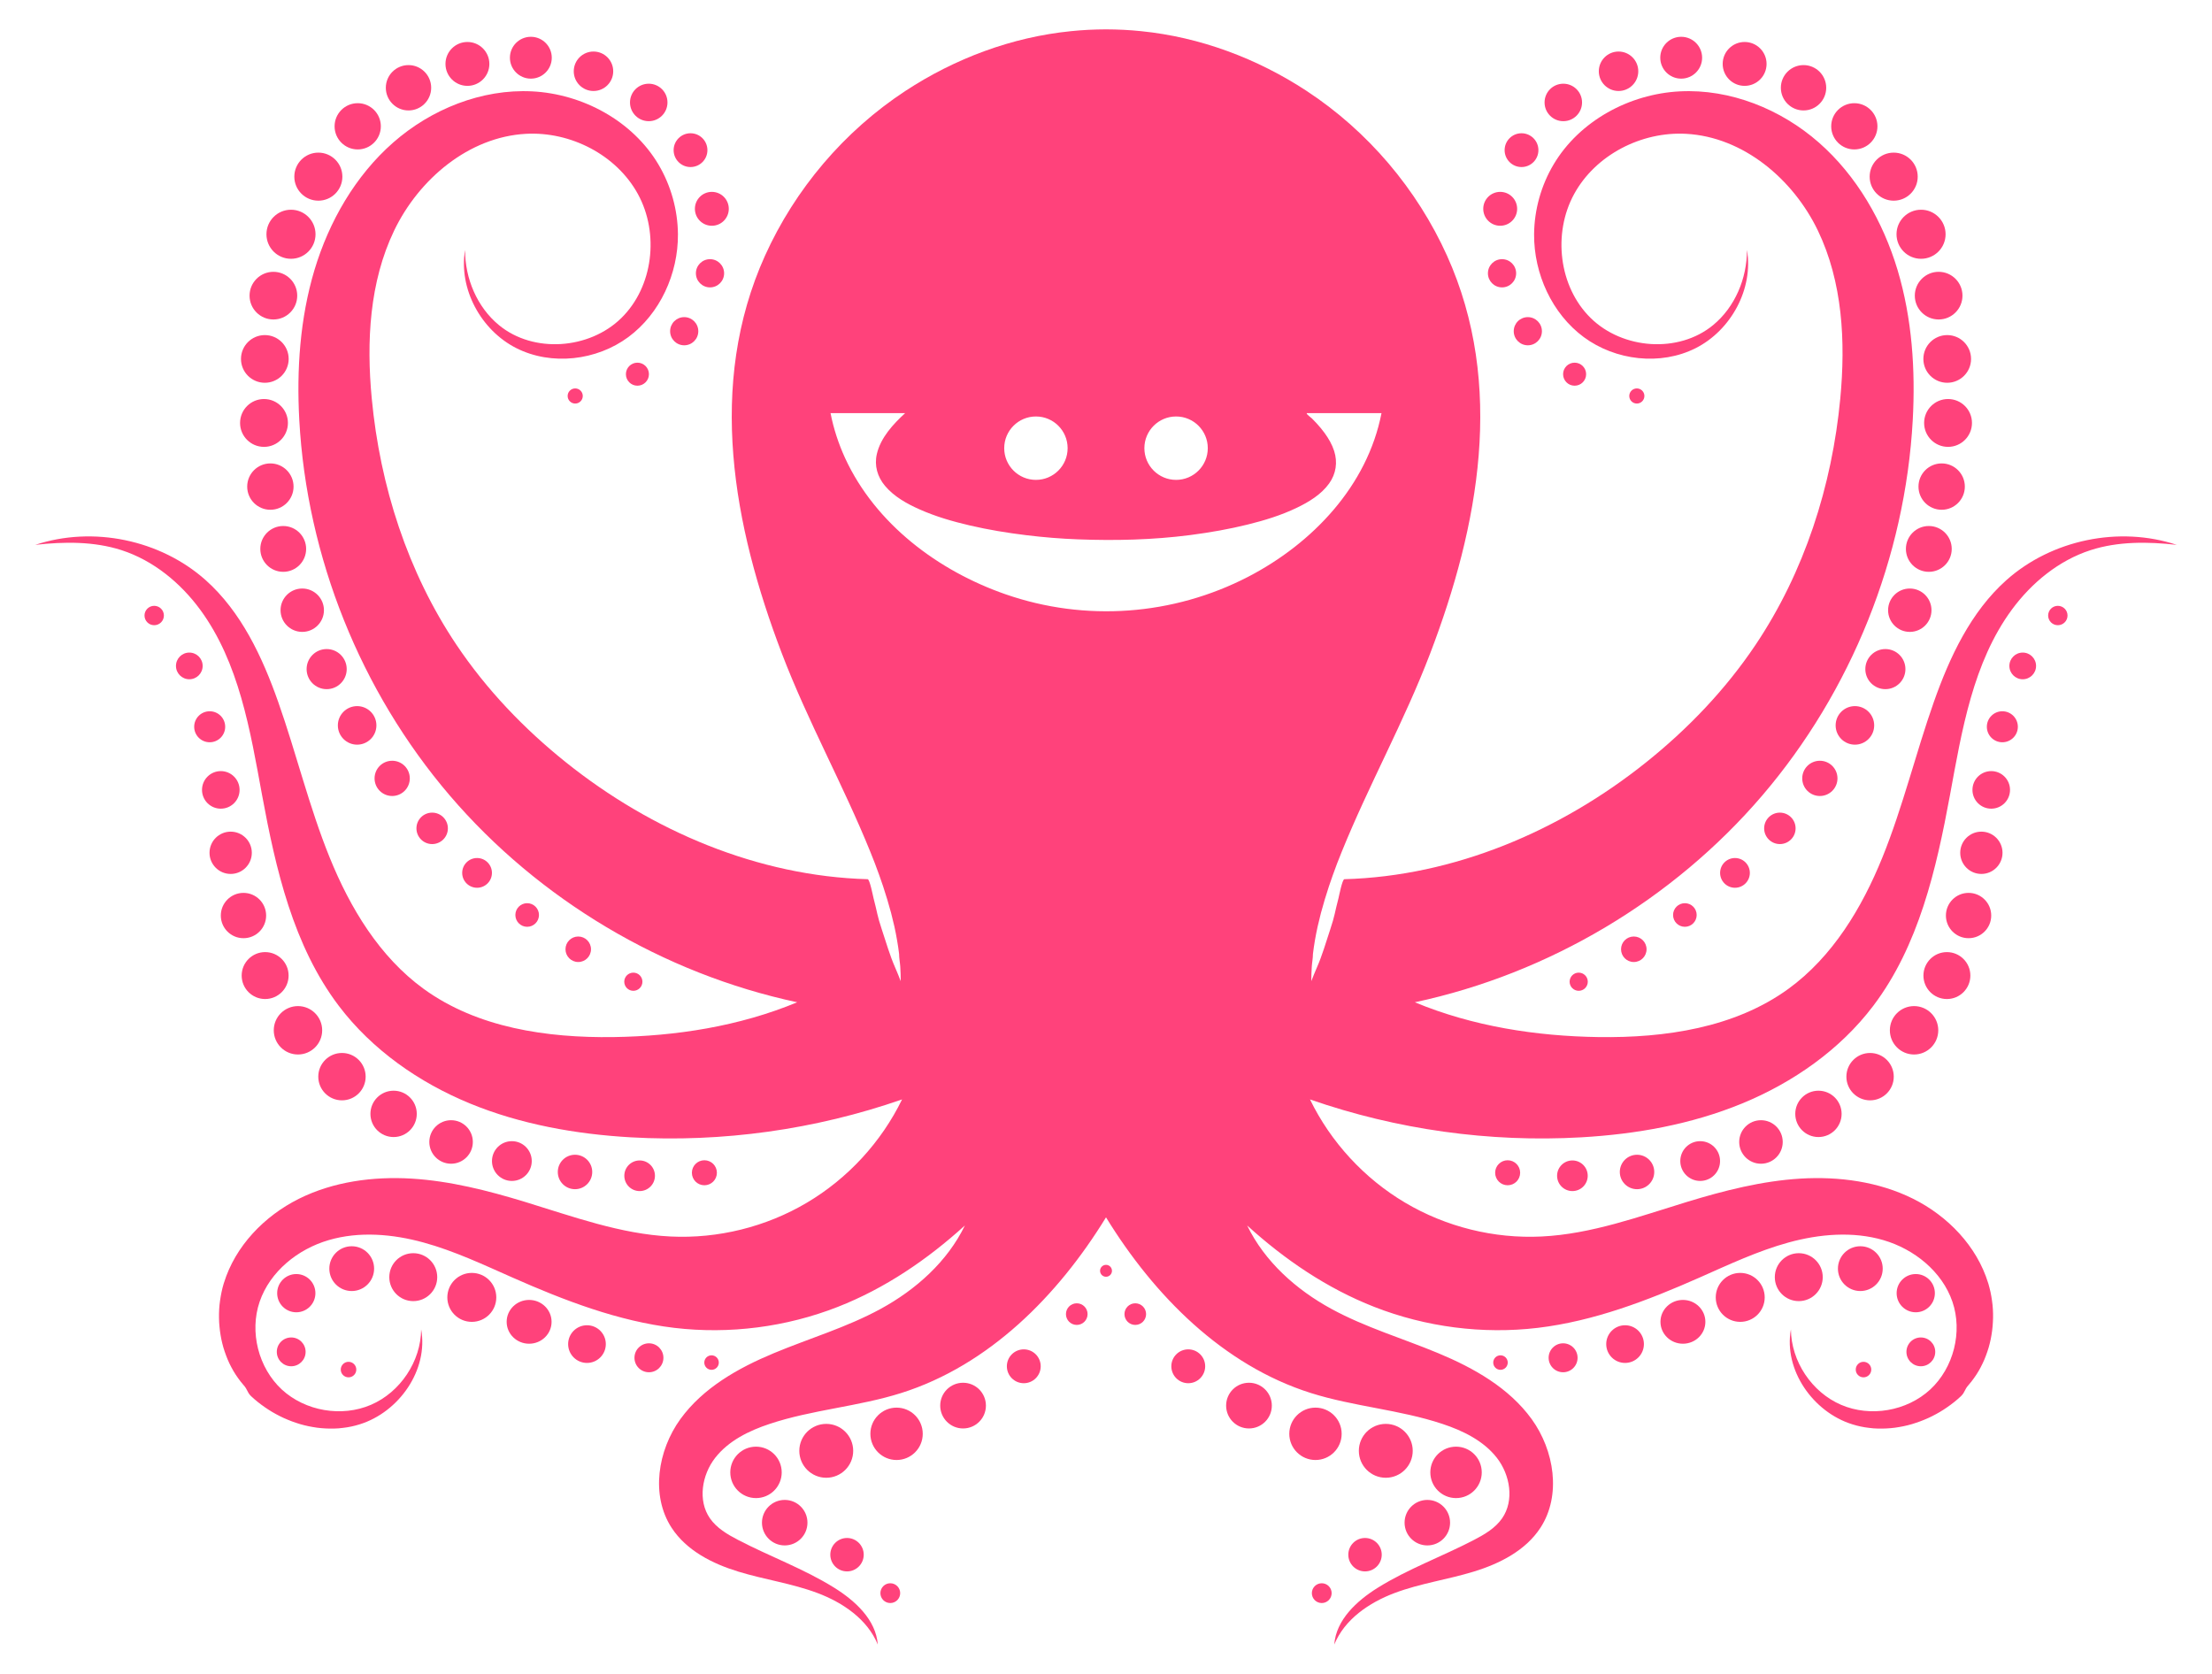 <?xml version="1.0" encoding="utf-8"?>
<!-- Generator: Adobe Illustrator 27.2.0, SVG Export Plug-In . SVG Version: 6.00 Build 0)  -->
<svg version="1.1" id="Layer_1" xmlns="http://www.w3.org/2000/svg" xmlns:xlink="http://www.w3.org/1999/xlink" x="0px" y="0px"
	 viewBox="0 0 524.409 396.85" enable-background="new 0 0 524.409 396.85" xml:space="preserve">
<g>
	<g>
		<path fill="#FF427B" d="M446.27,203.275c-4.858,11.994-11.82,23.553-22.287,31.164c-12.738,9.249-29.226,11.646-44.97,11.432
			c-14.874-0.214-29.851-2.548-43.593-8.252c31.805-6.788,61.229-24.305,82.369-49.021s33.886-56.505,35.674-88.983
			c0.657-11.978-0.158-24.131-3.6-35.618c-3.457-11.488-9.66-22.311-18.672-30.215c-9.019-7.912-20.958-12.73-32.944-12.121
			c-11.978,0.609-23.775,6.986-29.906,17.295c-2.975,4.992-4.597,10.776-4.644,16.583c-0.063,9.367,4.241,18.814,11.773,24.384
			c7.532,5.57,18.205,6.836,26.56,2.603c8.355-4.233,13.703-14.035,12.136-23.268c0.008,6.741-2.832,13.545-8.038,17.825
			c-8.189,6.749-21.433,5.752-29.004-1.677c-7.579-7.421-9.035-20.064-3.948-29.376c5.079-9.312,15.958-14.882,26.552-14.304
			c13.537,0.736,25.365,10.712,31.243,22.928c5.871,12.216,6.591,26.306,5.317,39.804c-1.954,20.729-8.505,41.165-20.104,58.444
			c-7.097,10.578-15.997,19.882-25.935,27.833c-20.317,16.266-45.516,26.987-71.53,27.707c-0.498,0.016-1.266,4.003-1.385,4.462
			c-0.918,3.473-0.839,4.074-1.978,7.477c-1.013,3.03-1.875,6.1-3.165,9.027c-0.467,1.06-0.894,2.136-1.313,3.212
			c0-1.131,0.04-2.271,0.111-3.41c0.063-0.997,0.277-2.041,0.277-3.046c0.127-1.084,0.293-2.176,0.475-3.26
			c0.19-1.084,0.403-2.168,0.641-3.244c0.245-1.076,0.506-2.144,0.783-3.22c0.285-1.06,0.585-2.12,0.902-3.173
			s0.649-2.089,0.989-3.133c0.301-0.886,0.601-1.764,0.918-2.65c0.657-1.851,1.361-3.687,2.104-5.507
			c6.448-15.926,14.842-30.958,20.974-47.035c11.543-30.239,17.809-63.713,4.011-94.307c-7.144-15.831-18.766-29.534-33.292-39.076
			c-11.749-7.706-25.262-12.769-39.258-14.17c-2.761-0.285-5.53-0.419-8.307-0.427c-2.769,0.008-5.538,0.142-8.299,0.427
			c-13.996,1.4-27.517,6.464-39.258,14.17c-14.526,9.542-26.148,23.245-33.292,39.076c-13.806,30.594-7.532,64.069,4.011,94.307
			c6.132,16.076,14.526,31.109,20.974,47.035c0.744,1.82,1.448,3.655,2.104,5.507c0.309,0.886,0.617,1.764,0.918,2.65
			c0.34,1.044,0.672,2.081,0.989,3.133c0.316,1.052,0.609,2.112,0.902,3.173c0.277,1.076,0.538,2.144,0.783,3.22
			c0.237,1.076,0.451,2.16,0.633,3.244c0.19,1.084,0.356,2.176,0.483,3.26c0,1.005,0.214,2.049,0.277,3.046
			c0.071,1.139,0.111,2.279,0.111,3.41c-0.419-1.076-0.847-2.152-1.313-3.212c-1.29-2.927-2.152-5.997-3.165-9.027
			c-1.139-3.402-1.06-4.003-1.978-7.477c-0.119-0.459-0.886-4.446-1.385-4.462c-26.014-0.72-51.212-11.44-71.529-27.707
			c-9.937-7.951-18.838-17.255-25.935-27.833c-11.598-17.279-18.149-37.715-20.104-58.444C86.85,80.96,87.578,66.87,93.449,54.654
			c5.878-12.216,17.706-22.192,31.243-22.928c10.594-0.578,21.472,4.992,26.552,14.304c5.087,9.312,3.632,21.955-3.948,29.376
			c-7.572,7.429-20.816,8.426-29.004,1.677c-5.206-4.28-8.054-11.084-8.038-17.825c-1.567,9.233,3.782,19.036,12.136,23.268
			c8.355,4.233,19.028,2.967,26.559-2.603c7.532-5.57,11.836-15.016,11.773-24.384c-0.047-5.807-1.67-11.591-4.644-16.583
			c-6.131-10.309-17.928-16.686-29.914-17.295c-11.978-0.609-23.917,4.209-32.936,12.121c-9.011,7.904-15.214,18.727-18.672,30.215
			c-3.441,11.488-4.256,23.64-3.6,35.618c1.788,32.477,14.534,64.267,35.674,88.983s50.564,42.233,82.369,49.021
			c-13.743,5.704-28.719,8.038-43.601,8.252c-15.736,0.214-32.224-2.184-44.962-11.432c-10.467-7.611-17.43-19.17-22.287-31.164
			c-4.858-11.986-7.88-24.629-12.184-36.837c-3.774-10.704-8.758-21.377-17.232-28.925c-10.752-9.565-26.71-12.865-40.373-8.339
			c6.844-0.767,13.901-0.854,20.452,1.258c7.54,2.445,13.956,7.722,18.648,14.107c9.233,12.556,11.852,28.609,14.668,43.934
			c3.252,17.611,7.382,35.745,18.213,50.018c7.888,10.404,18.98,18.141,31.061,23.118c12.065,4.969,25.12,7.279,38.15,8.03
			c21.749,1.242,43.728-1.828,64.306-8.988c-4.921,10.119-12.872,18.751-22.556,24.479c-9.684,5.744-21.069,8.568-32.311,8.022
			c-11.86-0.57-23.205-4.755-34.566-8.22c-8.758-2.666-17.706-4.953-26.844-5.507c-9.138-0.546-18.529,0.704-26.726,4.787
			c-8.196,4.09-15.08,11.211-17.77,19.961c-0.024,0.071-0.047,0.142-0.071,0.221c-0.087,0.317-0.182,0.649-0.269,0.973
			c-0.079,0.332-0.158,0.665-0.229,0.997c-0.071,0.332-0.135,0.665-0.19,0.997c-0.063,0.34-0.119,0.672-0.158,1.012
			c-0.055,0.332-0.087,0.673-0.127,1.013c-0.032,0.34-0.055,0.68-0.079,1.021c-0.016,0.34-0.031,0.68-0.039,1.021
			c-0.008,0.34-0.008,0.68,0,1.021c0.008,0.34,0.016,0.68,0.032,1.021c0.024,0.34,0.047,0.68,0.079,1.013
			c0.032,0.34,0.063,0.688,0.111,1.021c0.04,0.332,0.087,0.672,0.15,1.005c0.055,0.34,0.111,0.673,0.182,0.997
			c0.071,0.34,0.142,0.665,0.229,0.997c0.079,0.324,0.166,0.656,0.261,0.981c0.095,0.324,0.198,0.649,0.309,0.965
			c0.103,0.317,0.214,0.641,0.34,0.949c0.111,0.316,0.237,0.633,0.372,0.941c0.127,0.309,0.269,0.617,0.411,0.918
			c0.15,0.309,0.301,0.609,0.459,0.902c0.158,0.301,0.324,0.593,0.49,0.886c0.166,0.285,0.348,0.57,0.53,0.854
			c0.182,0.277,0.372,0.562,0.57,0.831c0.19,0.269,0.396,0.546,0.601,0.807c0.214,0.269,0.427,0.522,0.641,0.775
			c0.229,0.253,0.443,0.522,0.617,0.807c0.127,0.206,0.237,0.419,0.34,0.633c0.095,0.198,0.198,0.396,0.316,0.578
			c0.166,0.245,0.356,0.475,0.57,0.68c0.253,0.245,0.522,0.475,0.791,0.712c0.261,0.229,0.53,0.443,0.799,0.665
			c0.269,0.214,0.538,0.427,0.823,0.633c0.269,0.206,0.546,0.411,0.839,0.601c0.285,0.206,0.57,0.388,0.862,0.578
			c0.293,0.19,0.585,0.372,0.878,0.546c0.301,0.174,0.601,0.348,0.91,0.514c0.301,0.166,0.609,0.324,0.918,0.483
			c0.308,0.15,0.617,0.301,0.926,0.443c0.316,0.142,0.633,0.285,0.957,0.411c0.317,0.135,0.641,0.261,0.957,0.38
			c0.324,0.127,0.649,0.237,0.973,0.34c0.332,0.111,0.657,0.213,0.989,0.316c0.324,0.095,0.665,0.182,0.989,0.269
			c0.332,0.079,0.672,0.158,1.005,0.229c0.332,0.071,0.673,0.134,1.013,0.19c0.332,0.063,0.673,0.111,1.005,0.158
			c0.34,0.048,0.681,0.079,1.021,0.111c0.34,0.031,0.681,0.055,1.021,0.071c0.34,0.024,0.68,0.032,1.021,0.032
			c0.34,0.008,0.68,0,1.021-0.008c0.34-0.008,0.68-0.024,1.013-0.048c0.34-0.031,0.68-0.063,1.021-0.111
			c0.34-0.032,0.673-0.079,1.005-0.135c0.34-0.055,0.681-0.127,1.013-0.19c0.332-0.071,0.665-0.15,0.997-0.237
			c0.324-0.087,0.665-0.182,0.989-0.285c9.32-2.904,16.314-12.896,14.558-22.501c-0.071,7.563-4.929,14.874-11.883,17.872
			c-6.947,2.999-15.594,1.511-21.156-3.624c-5.546-5.143-7.698-13.656-5.253-20.808c2.468-7.192,9.075-12.477,16.361-14.605
			c7.287-2.136,15.167-1.448,22.493,0.562s14.225,5.277,21.179,8.347c12.263,5.419,24.954,10.301,38.269,11.891
			c13.07,1.551,26.52-0.174,38.775-4.977c11.163-4.367,21.243-11.227,30.12-19.296c-4.154,8.568-11.607,15.214-19.961,19.771
			c-8.031,4.383-16.9,6.986-25.341,10.507c-8.45,3.521-16.773,8.212-22.145,15.626c-5.364,7.413-7.081,18.062-2.097,25.737
			c3.513,5.42,9.684,8.545,15.863,10.428c6.179,1.891,12.651,2.785,18.703,5.056c6.052,2.271,11.883,6.242,14.328,12.223
			c-0.427-5.847-5.317-10.341-10.301-13.45c-7.223-4.502-15.309-7.429-22.857-11.369c-2.5-1.298-5.024-2.785-6.63-5.095
			c-2.935-4.225-1.915-10.301,1.242-14.352c3.165-4.051,8.022-6.424,12.904-8.038c10.151-3.378,21.021-4.106,31.228-7.334
			c20.768-6.567,37.122-23.055,48.522-41.639c11.409,18.585,27.762,35.073,48.53,41.639c10.206,3.228,21.077,3.956,31.227,7.334
			c4.882,1.614,9.739,3.987,12.904,8.038c3.157,4.051,4.177,10.127,1.242,14.352c-1.606,2.31-4.13,3.798-6.63,5.095
			c-7.548,3.94-15.633,6.867-22.865,11.369c-4.977,3.109-9.866,7.603-10.293,13.45c2.445-5.981,8.276-9.953,14.328-12.223
			c6.052-2.271,12.524-3.165,18.703-5.056c6.179-1.883,12.342-5.008,15.863-10.428c4.984-7.674,3.267-18.323-2.097-25.737
			c-5.372-7.413-13.695-12.105-22.145-15.626c-8.45-3.521-17.311-6.124-25.341-10.507c-8.355-4.557-15.808-11.203-19.961-19.771
			c8.869,8.07,18.956,14.929,30.12,19.296c12.255,4.802,25.705,6.527,38.767,4.977c13.323-1.59,26.014-6.472,38.277-11.891
			c6.946-3.07,13.853-6.337,21.18-8.347c7.326-2.01,15.198-2.698,22.493-0.562c7.287,2.128,13.893,7.413,16.361,14.605
			c2.445,7.152,0.293,15.665-5.261,20.808c-5.554,5.135-14.202,6.622-21.148,3.624c-6.954-2.999-11.812-10.309-11.883-17.872
			c-1.756,9.605,5.23,19.597,14.557,22.501c0.324,0.103,0.665,0.198,0.989,0.285c0.332,0.087,0.665,0.166,0.997,0.237
			c0.332,0.063,0.672,0.135,1.013,0.19c0.332,0.055,0.665,0.103,1.005,0.135c0.34,0.047,0.68,0.079,1.021,0.111
			c0.332,0.024,0.672,0.04,1.013,0.048s0.68,0.016,1.021,0.008c0.34,0,0.68-0.008,1.021-0.032c0.34-0.016,0.681-0.04,1.021-0.071
			c0.34-0.032,0.68-0.063,1.021-0.111c0.332-0.047,0.673-0.095,1.005-0.158c0.34-0.055,0.68-0.119,1.013-0.19
			c0.332-0.071,0.664-0.15,1.005-0.229c0.324-0.087,0.656-0.174,0.989-0.269c0.324-0.103,0.656-0.206,0.981-0.316
			c0.332-0.103,0.656-0.214,0.973-0.34c0.324-0.119,0.649-0.245,0.965-0.38c0.324-0.126,0.641-0.269,0.957-0.411
			c0.309-0.143,0.617-0.293,0.926-0.443c0.309-0.158,0.617-0.317,0.918-0.483c0.308-0.166,0.609-0.34,0.91-0.514
			c0.293-0.174,0.585-0.356,0.878-0.546c0.293-0.19,0.578-0.372,0.862-0.578c0.285-0.19,0.57-0.396,0.839-0.601
			c0.285-0.206,0.554-0.419,0.823-0.633c0.269-0.221,0.538-0.435,0.799-0.665c0.269-0.237,0.538-0.467,0.791-0.712
			c0.214-0.206,0.404-0.435,0.57-0.68c0.119-0.182,0.222-0.38,0.317-0.578c0.103-0.214,0.214-0.427,0.34-0.633
			c0.174-0.285,0.388-0.554,0.617-0.807c0.214-0.253,0.427-0.506,0.641-0.775c0.206-0.261,0.411-0.538,0.601-0.807
			c0.198-0.269,0.388-0.554,0.57-0.831c0.182-0.285,0.364-0.57,0.53-0.854c0.166-0.293,0.332-0.585,0.49-0.886
			c0.158-0.293,0.309-0.593,0.451-0.902c0.15-0.301,0.293-0.609,0.419-0.918c0.134-0.309,0.261-0.625,0.372-0.941
			c0.126-0.309,0.237-0.633,0.34-0.949c0.111-0.316,0.214-0.641,0.309-0.965c0.095-0.324,0.182-0.657,0.261-0.981
			c0.087-0.333,0.158-0.657,0.229-0.997c0.071-0.324,0.127-0.657,0.182-0.997c0.063-0.332,0.111-0.673,0.15-1.005
			c0.047-0.333,0.079-0.681,0.111-1.021c0.032-0.332,0.055-0.673,0.071-1.013c0.024-0.34,0.032-0.68,0.04-1.021
			c0.008-0.34,0.008-0.68,0-1.021c-0.016-0.34-0.024-0.68-0.04-1.021c-0.024-0.34-0.055-0.68-0.079-1.021
			c-0.04-0.34-0.079-0.681-0.127-1.013c-0.04-0.34-0.095-0.672-0.158-1.012c-0.055-0.333-0.119-0.665-0.19-0.997
			s-0.15-0.665-0.237-0.997c-0.079-0.324-0.174-0.656-0.261-0.973c-0.024-0.079-0.048-0.15-0.071-0.221
			c-2.69-8.75-9.573-15.871-17.77-19.961c-8.196-4.083-17.588-5.333-26.726-4.787c-9.146,0.554-18.086,2.84-26.844,5.507
			c-11.361,3.465-22.707,7.651-34.566,8.22c-11.25,0.546-22.627-2.279-32.311-8.022c-9.684-5.728-17.635-14.36-22.556-24.479
			c20.57,7.16,42.557,10.23,64.306,8.988c13.031-0.752,26.085-3.062,38.15-8.03c12.081-4.976,23.173-12.714,31.061-23.118
			c10.823-14.273,14.961-32.406,18.213-50.018c2.817-15.325,5.435-31.378,14.66-43.934c4.7-6.385,11.116-11.662,18.656-14.107
			c6.543-2.112,13.608-2.025,20.444-1.258c-13.656-4.526-29.613-1.226-40.365,8.339c-8.473,7.548-13.458,18.221-17.231,28.925
			C454.15,178.646,451.128,191.289,446.27,203.275z M278.819,98.738c4.154,0,7.516,3.362,7.516,7.516s-3.362,7.516-7.516,7.516
			c-4.146,0-7.516-3.362-7.516-7.516S274.674,98.738,278.819,98.738z M245.59,98.738c4.154,0,7.516,3.362,7.516,7.516
			s-3.363,7.516-7.516,7.516c-4.146,0-7.516-3.362-7.516-7.516S241.444,98.738,245.59,98.738z M295.916,136.738
			c-17.785,9.209-38.641,10.728-57.55,4.146c-15.942-5.546-30.8-16.662-38-32.248c-1.567-3.41-2.745-7.002-3.465-10.689h17.683
			c-2.84,2.603-5.815,5.823-6.709,9.7c-0.633,2.737,0.143,5.396,1.931,7.532c2.128,2.54,5.174,4.241,8.165,5.57
			c3.829,1.709,7.888,2.88,11.962,3.829c4.399,1.021,8.861,1.757,13.347,2.302c4.075,0.498,8.173,0.839,12.279,0.989
			c8.877,0.34,17.714,0.126,26.528-1.005c0.127-0.016,0.261-0.04,0.396-0.055c4.47-0.585,8.917-1.361,13.292-2.445
			c3.988-0.981,7.967-2.199,11.678-3.987c2.848-1.369,5.768-3.133,7.643-5.744c1.646-2.287,2.057-5.04,1.195-7.722
			c-0.49-1.527-1.305-2.935-2.247-4.233c-0.57-0.791-1.203-1.543-1.859-2.263c-0.372-0.411-0.76-0.807-1.155-1.203
			c-0.198-0.198-1.226-0.934-1.234-1.179c0-0.032,0-0.063,0.016-0.087h17.706C324.161,115.194,311.154,128.834,295.916,136.738z"/>
		<path fill="#FF427B" d="M202.271,343.962c0-3.528-2.86-6.387-6.387-6.387c-3.527,0-6.387,2.859-6.387,6.387
			c0,3.527,2.86,6.387,6.387,6.387C199.411,350.349,202.271,347.49,202.271,343.962z"/>
		<path fill="#FF427B" d="M212.552,333.722c-3.428,0-6.208,2.779-6.208,6.208c0,3.428,2.779,6.208,6.208,6.208
			s6.208-2.779,6.208-6.208C218.76,336.502,215.981,333.722,212.552,333.722z"/>
		<path fill="#FF427B" d="M185.325,349.072c0-3.367-2.73-6.097-6.097-6.097s-6.097,2.73-6.097,6.097s2.729,6.097,6.097,6.097
			S185.325,352.439,185.325,349.072z"/>
		<path fill="#FF427B" d="M111.855,301.781c-3.206,0-5.804,2.599-5.804,5.804s2.599,5.804,5.804,5.804s5.804-2.598,5.804-5.804
			S115.06,301.781,111.855,301.781z"/>
		<path fill="#FF427B" d="M68.986,61.355c3.213,0,5.817-2.604,5.817-5.817s-2.604-5.817-5.817-5.817s-5.817,2.604-5.817,5.817
			S65.773,61.355,68.986,61.355z"/>
		<path fill="#FF427B" d="M70.642,238.525c-3.169,0-5.738,2.569-5.738,5.737S67.473,250,70.642,250c3.169,0,5.738-2.569,5.738-5.737
			S73.811,238.525,70.642,238.525z"/>
		<path fill="#FF427B" d="M62.784,90.748c3.122,0,5.653-2.531,5.653-5.653c0-3.122-2.531-5.653-5.653-5.653
			c-3.122,0-5.653,2.531-5.653,5.653C57.131,88.217,59.662,90.748,62.784,90.748z"/>
		<path fill="#FF427B" d="M75.473,47.577c3.146,0,5.696-2.55,5.696-5.696c0-3.146-2.55-5.696-5.696-5.696
			c-3.146,0-5.696,2.55-5.696,5.696C69.777,45.027,72.327,47.577,75.473,47.577z"/>
		<path fill="#FF427B" d="M81.071,260.869c3.101,0,5.615-2.514,5.615-5.615c0-3.101-2.514-5.615-5.615-5.615
			c-3.101,0-5.615,2.514-5.615,5.615C75.457,258.355,77.97,260.869,81.071,260.869z"/>
		<path fill="#FF427B" d="M64.815,75.743c3.121,0,5.65-2.53,5.65-5.65s-2.53-5.65-5.65-5.65c-3.12,0-5.65,2.53-5.65,5.65
			S61.694,75.743,64.815,75.743z"/>
		<path fill="#FF427B" d="M62.587,105.945c3.133,0,5.673-2.54,5.673-5.673c0-3.133-2.54-5.673-5.673-5.673
			c-3.133,0-5.673,2.54-5.673,5.673C56.914,103.406,59.454,105.945,62.587,105.945z"/>
		<path fill="#FF427B" d="M97.974,297.106c-3.138,0-5.682,2.544-5.682,5.682s2.544,5.682,5.682,5.682
			c3.138,0,5.682-2.544,5.682-5.682S101.112,297.106,97.974,297.106z"/>
		<path fill="#FF427B" d="M62.858,225.724c-3.072,0-5.563,2.491-5.563,5.563c0,3.073,2.49,5.563,5.563,5.563
			c3.072,0,5.563-2.491,5.563-5.563C68.421,228.215,65.931,225.724,62.858,225.724z"/>
		<circle fill="#FF427B" cx="64.1" cy="115.362" r="5.495"/>
		<circle fill="#FF427B" cx="84.805" cy="29.946" r="5.482"/>
		<circle fill="#FF427B" cx="96.845" cy="20.808" r="5.376"/>
		<path fill="#FF427B" d="M98.806,264.077c0-3.034-2.459-5.493-5.493-5.493s-5.494,2.459-5.494,5.493s2.46,5.494,5.494,5.494
			S98.806,267.111,98.806,264.077z"/>
		<circle fill="#FF427B" cx="228.319" cy="333.241" r="5.418"/>
		<path fill="#FF427B" d="M67.146,124.706c-3,0-5.432,2.432-5.432,5.432c0,3,2.432,5.432,5.432,5.432s5.432-2.432,5.432-5.432
			C72.578,127.138,70.146,124.706,67.146,124.706z"/>
		<path fill="#FF427B" d="M57.722,211.684c-2.967,0-5.372,2.405-5.372,5.372s2.405,5.372,5.372,5.372s5.372-2.405,5.372-5.372
			S60.688,211.684,57.722,211.684z"/>
		<path fill="#FF427B" d="M88.693,300.769c0-2.933-2.377-5.31-5.31-5.31c-2.932,0-5.31,2.377-5.31,5.31s2.377,5.31,5.31,5.31
			C86.316,306.079,88.693,303.702,88.693,300.769z"/>
		<path fill="#FF427B" d="M186.036,366.389c2.979,0,5.393-2.415,5.393-5.394s-2.415-5.394-5.393-5.394s-5.394,2.415-5.394,5.394
			S183.057,366.389,186.036,366.389z"/>
		<path fill="#FF427B" d="M125.44,308.187c-2.941,0-5.324,2.324-5.324,5.192c0,2.867,2.384,5.192,5.324,5.192
			s5.324-2.324,5.324-5.192C130.765,310.512,128.381,308.187,125.44,308.187z"/>
		<path fill="#FF427B" d="M110.813,20.357c2.873,0,5.202-2.329,5.202-5.202s-2.329-5.202-5.202-5.202
			c-2.873,0-5.202,2.329-5.202,5.202S107.94,20.357,110.813,20.357z"/>
		<path fill="#FF427B" d="M112.098,270.738c0-2.849-2.31-5.159-5.159-5.159s-5.159,2.31-5.159,5.159s2.31,5.159,5.159,5.159
			S112.098,273.587,112.098,270.738z"/>
		<path fill="#FF427B" d="M71.655,139.526c-2.84,0-5.143,2.302-5.143,5.142c0,2.84,2.302,5.142,5.143,5.142
			c2.84,0,5.143-2.302,5.143-5.142C76.798,141.829,74.495,139.526,71.655,139.526z"/>
		<path fill="#FF427B" d="M59.699,202.181c0-2.769-2.245-5.013-5.013-5.013c-2.769,0-5.013,2.244-5.013,5.013
			c0,2.769,2.245,5.013,5.013,5.013C57.454,207.194,59.699,204.95,59.699,202.181z"/>
		<path fill="#FF427B" d="M125.85,18.645c2.74,0,4.961-2.221,4.961-4.961c0-2.74-2.221-4.961-4.961-4.961s-4.961,2.221-4.961,4.961
			C120.889,16.424,123.11,18.645,125.85,18.645z"/>
		<path fill="#FF427B" d="M77.443,153.88c-2.625,0-4.753,2.128-4.753,4.753c0,2.625,2.128,4.753,4.753,4.753
			c2.625,0,4.753-2.128,4.753-4.753C82.196,156.008,80.068,153.88,77.443,153.88z"/>
		<path fill="#FF427B" d="M140.701,21.573c2.583,0,4.677-2.094,4.677-4.677s-2.094-4.677-4.677-4.677s-4.678,2.094-4.678,4.677
			S138.118,21.573,140.701,21.573z"/>
		<path fill="#FF427B" d="M126.065,275.263c0-2.604-2.111-4.715-4.715-4.715s-4.715,2.111-4.715,4.715
			c0,2.604,2.111,4.715,4.715,4.715S126.065,277.867,126.065,275.263z"/>
		<circle fill="#FF427B" cx="84.667" cy="171.975" r="4.57"/>
		<path fill="#FF427B" d="M74.776,306.585c0-2.503-2.029-4.533-4.533-4.533s-4.533,2.029-4.533,4.533
			c0,2.503,2.029,4.532,4.533,4.532S74.776,309.088,74.776,306.585z"/>
		<circle fill="#FF427B" cx="139.157" cy="318.658" r="4.467"/>
		<path fill="#FF427B" d="M56.8,187.268c0-2.46-1.994-4.454-4.454-4.454c-2.46,0-4.454,1.994-4.454,4.454
			c0,2.46,1.994,4.454,4.454,4.454C54.806,191.721,56.8,189.727,56.8,187.268z"/>
		<path fill="#FF427B" d="M153.799,28.73c2.454,0,4.443-1.989,4.443-4.443c0-2.454-1.989-4.443-4.443-4.443
			c-2.454,0-4.443,1.989-4.443,4.443C149.356,26.741,151.345,28.73,153.799,28.73z"/>
		<path fill="#FF427B" d="M92.977,188.715c2.307,0,4.177-1.871,4.177-4.178s-1.87-4.178-4.177-4.178s-4.177,1.87-4.177,4.178
			S90.67,188.715,92.977,188.715z"/>
		<path fill="#FF427B" d="M140.402,277.852c0-2.255-1.828-4.083-4.082-4.083c-2.255,0-4.082,1.828-4.082,4.083
			c0,2.255,1.828,4.083,4.082,4.083C138.574,281.934,140.402,280.106,140.402,277.852z"/>
		<path fill="#FF427B" d="M242.713,319.906c-2.216,0-4.012,1.797-4.012,4.013c0,2.216,1.797,4.013,4.012,4.013
			c2.216,0,4.012-1.797,4.012-4.013C246.726,321.703,244.929,319.906,242.713,319.906z"/>
		<path fill="#FF427B" d="M163.705,39.603c2.212,0,4.005-1.793,4.005-4.005s-1.793-4.005-4.005-4.005s-4.005,1.793-4.005,4.005
			S161.494,39.603,163.705,39.603z"/>
		<path fill="#FF427B" d="M200.806,372.549c2.188,0,3.962-1.774,3.962-3.962s-1.774-3.962-3.962-3.962
			c-2.188,0-3.962,1.774-3.962,3.962S198.618,372.549,200.806,372.549z"/>
		<path fill="#FF427B" d="M106.182,196.387c0-2.058-1.669-3.727-3.727-3.727c-2.058,0-3.727,1.668-3.727,3.727
			s1.669,3.727,3.727,3.727C104.513,200.113,106.182,198.445,106.182,196.387z"/>
		<circle fill="#FF427B" cx="168.76" cy="49.506" r="4.018"/>
		<path fill="#FF427B" d="M53.387,172.302c0-2.03-1.645-3.675-3.675-3.675s-3.675,1.645-3.675,3.675s1.645,3.675,3.675,3.675
			S53.387,174.331,53.387,172.302z"/>
		<circle fill="#FF427B" cx="113.1" cy="206.946" r="3.526"/>
		<circle fill="#FF427B" cx="151.641" cy="278.75" r="3.631"/>
		<circle fill="#FF427B" cx="153.847" cy="321.904" r="3.432"/>
		<path fill="#FF427B" d="M65.623,320.5c0,1.886,1.529,3.415,3.415,3.415c1.886,0,3.415-1.529,3.415-3.415s-1.529-3.415-3.415-3.415
			C67.152,317.085,65.623,318.614,65.623,320.5z"/>
		<path fill="#FF427B" d="M168.325,68.135c1.847,0,3.345-1.498,3.345-3.345c0-1.847-1.498-3.345-3.345-3.345
			c-1.847,0-3.345,1.498-3.345,3.345C164.981,66.637,166.478,68.135,168.325,68.135z"/>
		<path fill="#FF427B" d="M48.046,157.877c0-1.747-1.416-3.164-3.164-3.164s-3.164,1.417-3.164,3.164s1.417,3.164,3.164,3.164
			S48.046,159.624,48.046,157.877z"/>
		<circle fill="#FF427B" cx="124.978" cy="216.927" r="2.798"/>
		<circle fill="#FF427B" cx="162.209" cy="78.525" r="3.34"/>
		<circle fill="#FF427B" cx="166.993" cy="278.039" r="2.964"/>
		<circle fill="#FF427B" cx="137.087" cy="225.051" r="3.024"/>
		<path fill="#FF427B" d="M148.386,88.712c0,1.508,1.223,2.73,2.731,2.73c1.508,0,2.731-1.223,2.731-2.73s-1.223-2.73-2.731-2.73
			C149.609,85.982,148.386,87.204,148.386,88.712z"/>
		<path fill="#FF427B" d="M255.273,308.986c-1.416,0-2.564,1.148-2.564,2.564c0,1.416,1.148,2.564,2.564,2.564
			c1.416,0,2.564-1.148,2.564-2.564C257.837,310.134,256.689,308.986,255.273,308.986z"/>
		<circle fill="#FF427B" cx="211.065" cy="377.704" r="2.346"/>
		<path fill="#FF427B" d="M36.558,143.631c-1.269,0-2.298,1.028-2.298,2.297c0,1.269,1.029,2.297,2.298,2.297
			s2.298-1.029,2.298-2.297C38.856,144.659,37.827,143.631,36.558,143.631z"/>
		<path fill="#FF427B" d="M152.302,232.747c0-1.189-0.964-2.152-2.153-2.152c-1.189,0-2.153,0.964-2.153,2.152
			c0,1.189,0.964,2.153,2.153,2.153C151.338,234.9,152.302,233.936,152.302,232.747z"/>
		<path fill="#FF427B" d="M170.412,323.039c0-0.95-0.77-1.72-1.721-1.72c-0.95,0-1.721,0.77-1.721,1.72c0,0.95,0.77,1.72,1.721,1.72
			C169.641,324.76,170.412,323.99,170.412,323.039z"/>
		<path fill="#FF427B" d="M80.788,324.7c0,1.016,0.824,1.84,1.84,1.84s1.84-0.824,1.84-1.84c0-1.016-0.824-1.84-1.84-1.84
			S80.788,323.684,80.788,324.7z"/>
		<circle fill="#FF427B" cx="136.367" cy="93.88" r="1.794"/>
		<circle fill="#FF427B" cx="328.535" cy="343.962" r="6.387"/>
		<path fill="#FF427B" d="M311.866,333.722c-3.428,0-6.208,2.779-6.208,6.208c0,3.428,2.779,6.208,6.208,6.208
			c3.428,0,6.208-2.779,6.208-6.208C318.074,336.502,315.295,333.722,311.866,333.722z"/>
		<circle fill="#FF427B" cx="345.19" cy="349.072" r="6.097"/>
		<path fill="#FF427B" d="M412.564,301.781c-3.206,0-5.804,2.599-5.804,5.804s2.599,5.804,5.804,5.804s5.804-2.598,5.804-5.804
			S415.77,301.781,412.564,301.781z"/>
		<path fill="#FF427B" d="M449.616,55.538c0,3.213,2.604,5.817,5.817,5.817c3.212,0,5.817-2.604,5.817-5.817
			s-2.604-5.817-5.817-5.817C452.22,49.721,449.616,52.325,449.616,55.538z"/>
		<path fill="#FF427B" d="M453.776,250c3.169,0,5.738-2.569,5.738-5.737s-2.569-5.737-5.738-5.737c-3.169,0-5.738,2.569-5.738,5.737
			S450.608,250,453.776,250z"/>
		<path fill="#FF427B" d="M455.982,85.095c0,3.122,2.531,5.653,5.653,5.653c3.122,0,5.653-2.531,5.653-5.653
			c0-3.122-2.531-5.653-5.653-5.653C458.513,79.442,455.982,81.973,455.982,85.095z"/>
		<circle fill="#FF427B" cx="448.946" cy="41.881" r="5.696"/>
		<path fill="#FF427B" d="M443.347,249.639c-3.101,0-5.615,2.514-5.615,5.615c0,3.101,2.514,5.615,5.615,5.615
			s5.615-2.514,5.615-5.615C448.962,252.152,446.448,249.639,443.347,249.639z"/>
		<path fill="#FF427B" d="M453.953,70.092c0,3.121,2.53,5.65,5.65,5.65c3.121,0,5.65-2.53,5.65-5.65s-2.53-5.65-5.65-5.65
			C456.483,64.442,453.953,66.972,453.953,70.092z"/>
		<path fill="#FF427B" d="M467.505,100.272c0-3.133-2.54-5.673-5.673-5.673c-3.133,0-5.673,2.54-5.673,5.673
			c0,3.133,2.54,5.673,5.673,5.673C464.965,105.945,467.505,103.406,467.505,100.272z"/>
		<path fill="#FF427B" d="M432.126,302.788c0-3.138-2.544-5.682-5.682-5.682s-5.682,2.544-5.682,5.682s2.544,5.682,5.682,5.682
			S432.126,305.927,432.126,302.788z"/>
		<path fill="#FF427B" d="M467.123,231.288c0-3.073-2.491-5.563-5.563-5.563s-5.563,2.491-5.563,5.563
			c0,3.073,2.491,5.563,5.563,5.563S467.123,234.36,467.123,231.288z"/>
		<circle fill="#FF427B" cx="460.319" cy="115.362" r="5.495"/>
		<circle fill="#FF427B" cx="439.614" cy="29.946" r="5.481"/>
		<path fill="#FF427B" d="M427.573,26.184c2.969,0,5.376-2.407,5.376-5.376c0-2.969-2.407-5.376-5.376-5.376
			c-2.969,0-5.376,2.407-5.376,5.376C422.197,23.777,424.604,26.184,427.573,26.184z"/>
		<path fill="#FF427B" d="M425.613,264.077c0,3.034,2.459,5.494,5.493,5.494s5.493-2.46,5.493-5.494s-2.459-5.493-5.493-5.493
			S425.613,261.043,425.613,264.077z"/>
		<circle fill="#FF427B" cx="296.1" cy="333.241" r="5.418"/>
		<path fill="#FF427B" d="M462.705,130.138c0-3-2.432-5.432-5.432-5.432c-3,0-5.432,2.432-5.432,5.432c0,3,2.432,5.432,5.432,5.432
			C460.273,135.571,462.705,133.138,462.705,130.138z"/>
		<path fill="#FF427B" d="M472.069,217.055c0-2.967-2.405-5.372-5.372-5.372c-2.967,0-5.372,2.405-5.372,5.372
			s2.405,5.372,5.372,5.372C469.664,222.427,472.069,220.022,472.069,217.055z"/>
		<path fill="#FF427B" d="M446.345,300.769c0-2.933-2.377-5.31-5.31-5.31c-2.933,0-5.31,2.377-5.31,5.31s2.377,5.31,5.31,5.31
			C443.968,306.079,446.345,303.702,446.345,300.769z"/>
		<circle fill="#FF427B" cx="338.383" cy="360.996" r="5.394"/>
		<path fill="#FF427B" d="M398.978,308.187c-2.941,0-5.324,2.324-5.324,5.192c0,2.867,2.384,5.192,5.324,5.192
			s5.324-2.324,5.324-5.192C404.303,310.512,401.919,308.187,398.978,308.187z"/>
		<path fill="#FF427B" d="M413.606,20.357c2.873,0,5.202-2.329,5.202-5.202s-2.329-5.202-5.202-5.202s-5.202,2.329-5.202,5.202
			S410.733,20.357,413.606,20.357z"/>
		<circle fill="#FF427B" cx="417.48" cy="270.738" r="5.159"/>
		<path fill="#FF427B" d="M457.906,144.669c0-2.84-2.302-5.142-5.143-5.142c-2.84,0-5.143,2.302-5.143,5.142
			c0,2.84,2.302,5.142,5.143,5.142C455.604,149.811,457.906,147.509,457.906,144.669z"/>
		<path fill="#FF427B" d="M469.733,197.168c-2.769,0-5.013,2.244-5.013,5.013c0,2.769,2.245,5.013,5.013,5.013
			s5.013-2.245,5.013-5.013C474.746,199.413,472.502,197.168,469.733,197.168z"/>
		<path fill="#FF427B" d="M398.568,18.645c2.74,0,4.961-2.221,4.961-4.961c0-2.74-2.221-4.961-4.961-4.961s-4.961,2.221-4.961,4.961
			C393.607,16.424,395.828,18.645,398.568,18.645z"/>
		<path fill="#FF427B" d="M451.728,158.633c0-2.625-2.128-4.753-4.753-4.753s-4.753,2.128-4.753,4.753
			c0,2.625,2.128,4.753,4.753,4.753S451.728,161.258,451.728,158.633z"/>
		<path fill="#FF427B" d="M383.717,21.573c2.583,0,4.677-2.094,4.677-4.677s-2.094-4.677-4.677-4.677
			c-2.583,0-4.678,2.094-4.678,4.677S381.134,21.573,383.717,21.573z"/>
		<path fill="#FF427B" d="M398.353,275.263c0,2.604,2.111,4.715,4.715,4.715c2.604,0,4.715-2.111,4.715-4.715
			c0-2.604-2.111-4.715-4.715-4.715C400.464,270.549,398.353,272.659,398.353,275.263z"/>
		<circle fill="#FF427B" cx="439.752" cy="171.975" r="4.57"/>
		<path fill="#FF427B" d="M454.176,302.052c-2.503,0-4.532,2.029-4.532,4.533c0,2.503,2.029,4.532,4.532,4.532
			s4.532-2.029,4.532-4.532C458.708,304.082,456.679,302.052,454.176,302.052z"/>
		<circle fill="#FF427B" cx="385.262" cy="318.658" r="4.467"/>
		<path fill="#FF427B" d="M472.072,182.814c-2.46,0-4.454,1.994-4.454,4.454c0,2.46,1.994,4.454,4.454,4.454
			s4.454-1.994,4.454-4.454C476.526,184.808,474.532,182.814,472.072,182.814z"/>
		<path fill="#FF427B" d="M370.62,28.73c2.454,0,4.443-1.989,4.443-4.443c0-2.454-1.989-4.443-4.443-4.443s-4.443,1.989-4.443,4.443
			C366.177,26.741,368.166,28.73,370.62,28.73z"/>
		<path fill="#FF427B" d="M431.441,180.36c-2.307,0-4.177,1.87-4.177,4.178s1.87,4.178,4.177,4.178s4.177-1.871,4.177-4.178
			S433.748,180.36,431.441,180.36z"/>
		<path fill="#FF427B" d="M384.016,277.852c0,2.255,1.828,4.083,4.082,4.083c2.255,0,4.082-1.828,4.082-4.083
			c0-2.255-1.828-4.083-4.082-4.083C385.844,273.769,384.016,275.597,384.016,277.852z"/>
		<path fill="#FF427B" d="M281.705,319.906c-2.216,0-4.012,1.797-4.012,4.013c0,2.216,1.797,4.013,4.012,4.013
			c2.216,0,4.012-1.797,4.012-4.013C285.718,321.703,283.921,319.906,281.705,319.906z"/>
		<path fill="#FF427B" d="M360.713,39.603c2.212,0,4.005-1.793,4.005-4.005s-1.793-4.005-4.005-4.005
			c-2.212,0-4.005,1.793-4.005,4.005S358.501,39.603,360.713,39.603z"/>
		<path fill="#FF427B" d="M319.65,368.587c0,2.188,1.774,3.962,3.962,3.962c2.188,0,3.962-1.774,3.962-3.962
			s-1.774-3.962-3.962-3.962C321.424,364.625,319.65,366.399,319.65,368.587z"/>
		<circle fill="#FF427B" cx="421.963" cy="196.387" r="3.727"/>
		<circle fill="#FF427B" cx="355.659" cy="49.506" r="4.018"/>
		<path fill="#FF427B" d="M474.706,168.626c-2.03,0-3.675,1.645-3.675,3.675s1.645,3.675,3.675,3.675
			c2.03,0,3.675-1.646,3.675-3.675S476.736,168.626,474.706,168.626z"/>
		<circle fill="#FF427B" cx="411.319" cy="206.946" r="3.526"/>
		<path fill="#FF427B" d="M369.146,278.75c0,2.005,1.626,3.631,3.632,3.631c2.005,0,3.631-1.626,3.631-3.631
			s-1.626-3.631-3.631-3.631C370.772,275.119,369.146,276.745,369.146,278.75z"/>
		<path fill="#FF427B" d="M370.572,318.472c-1.895,0-3.432,1.537-3.432,3.432s1.537,3.432,3.432,3.432s3.432-1.537,3.432-3.432
			S372.467,318.472,370.572,318.472z"/>
		<path fill="#FF427B" d="M451.966,320.5c0,1.886,1.529,3.415,3.415,3.415c1.886,0,3.415-1.529,3.415-3.415
			s-1.529-3.415-3.415-3.415C453.495,317.085,451.966,318.614,451.966,320.5z"/>
		<path fill="#FF427B" d="M356.093,61.445c-1.847,0-3.345,1.498-3.345,3.345c0,1.847,1.497,3.345,3.345,3.345
			c1.847,0,3.345-1.498,3.345-3.345C359.438,62.943,357.941,61.445,356.093,61.445z"/>
		<circle fill="#FF427B" cx="479.536" cy="157.877" r="3.164"/>
		<circle fill="#FF427B" cx="399.44" cy="216.927" r="2.798"/>
		<circle fill="#FF427B" cx="362.209" cy="78.525" r="3.34"/>
		<circle fill="#FF427B" cx="357.426" cy="278.039" r="2.964"/>
		<path fill="#FF427B" d="M384.307,225.051c0,1.67,1.354,3.025,3.024,3.025s3.024-1.354,3.024-3.025s-1.354-3.025-3.024-3.025
			S384.307,223.38,384.307,225.051z"/>
		<path fill="#FF427B" d="M376.032,88.712c0-1.508-1.223-2.73-2.731-2.73s-2.731,1.222-2.731,2.73s1.223,2.73,2.731,2.73
			S376.032,90.22,376.032,88.712z"/>
		<path fill="#FF427B" d="M269.146,308.986c-1.416,0-2.564,1.148-2.564,2.564c0,1.416,1.148,2.564,2.564,2.564
			c1.416,0,2.564-1.148,2.564-2.564C271.71,310.134,270.562,308.986,269.146,308.986z"/>
		<path fill="#FF427B" d="M313.353,375.358c-1.296,0-2.346,1.05-2.346,2.346s1.05,2.346,2.346,2.346c1.296,0,2.346-1.05,2.346-2.346
			S314.649,375.358,313.353,375.358z"/>
		<path fill="#FF427B" d="M487.861,143.631c-1.269,0-2.298,1.028-2.298,2.297c0,1.269,1.029,2.297,2.298,2.297
			s2.298-1.029,2.298-2.297C490.158,144.659,489.13,143.631,487.861,143.631z"/>
		<path fill="#FF427B" d="M372.117,232.747c0,1.189,0.964,2.153,2.153,2.153s2.153-0.964,2.153-2.153
			c0-1.189-0.964-2.152-2.153-2.152S372.117,231.558,372.117,232.747z"/>
		<path fill="#FF427B" d="M354.007,323.039c0,0.95,0.77,1.72,1.721,1.72c0.95,0,1.721-0.77,1.721-1.72c0-0.95-0.77-1.72-1.721-1.72
			C354.777,321.319,354.007,322.089,354.007,323.039z"/>
		<path fill="#FF427B" d="M439.95,324.7c0,1.016,0.824,1.84,1.84,1.84c1.016,0,1.84-0.824,1.84-1.84c0-1.016-0.824-1.84-1.84-1.84
			C440.774,322.86,439.95,323.684,439.95,324.7z"/>
		<circle fill="#FF427B" cx="388.052" cy="93.88" r="1.794"/>
		<path fill="#FF427B" d="M262.208,299.87c-0.78,0-1.412,0.632-1.412,1.412s0.632,1.412,1.412,1.412s1.412-0.632,1.412-1.412
			S262.988,299.87,262.208,299.87z"/>
	</g>
</g>
</svg>

